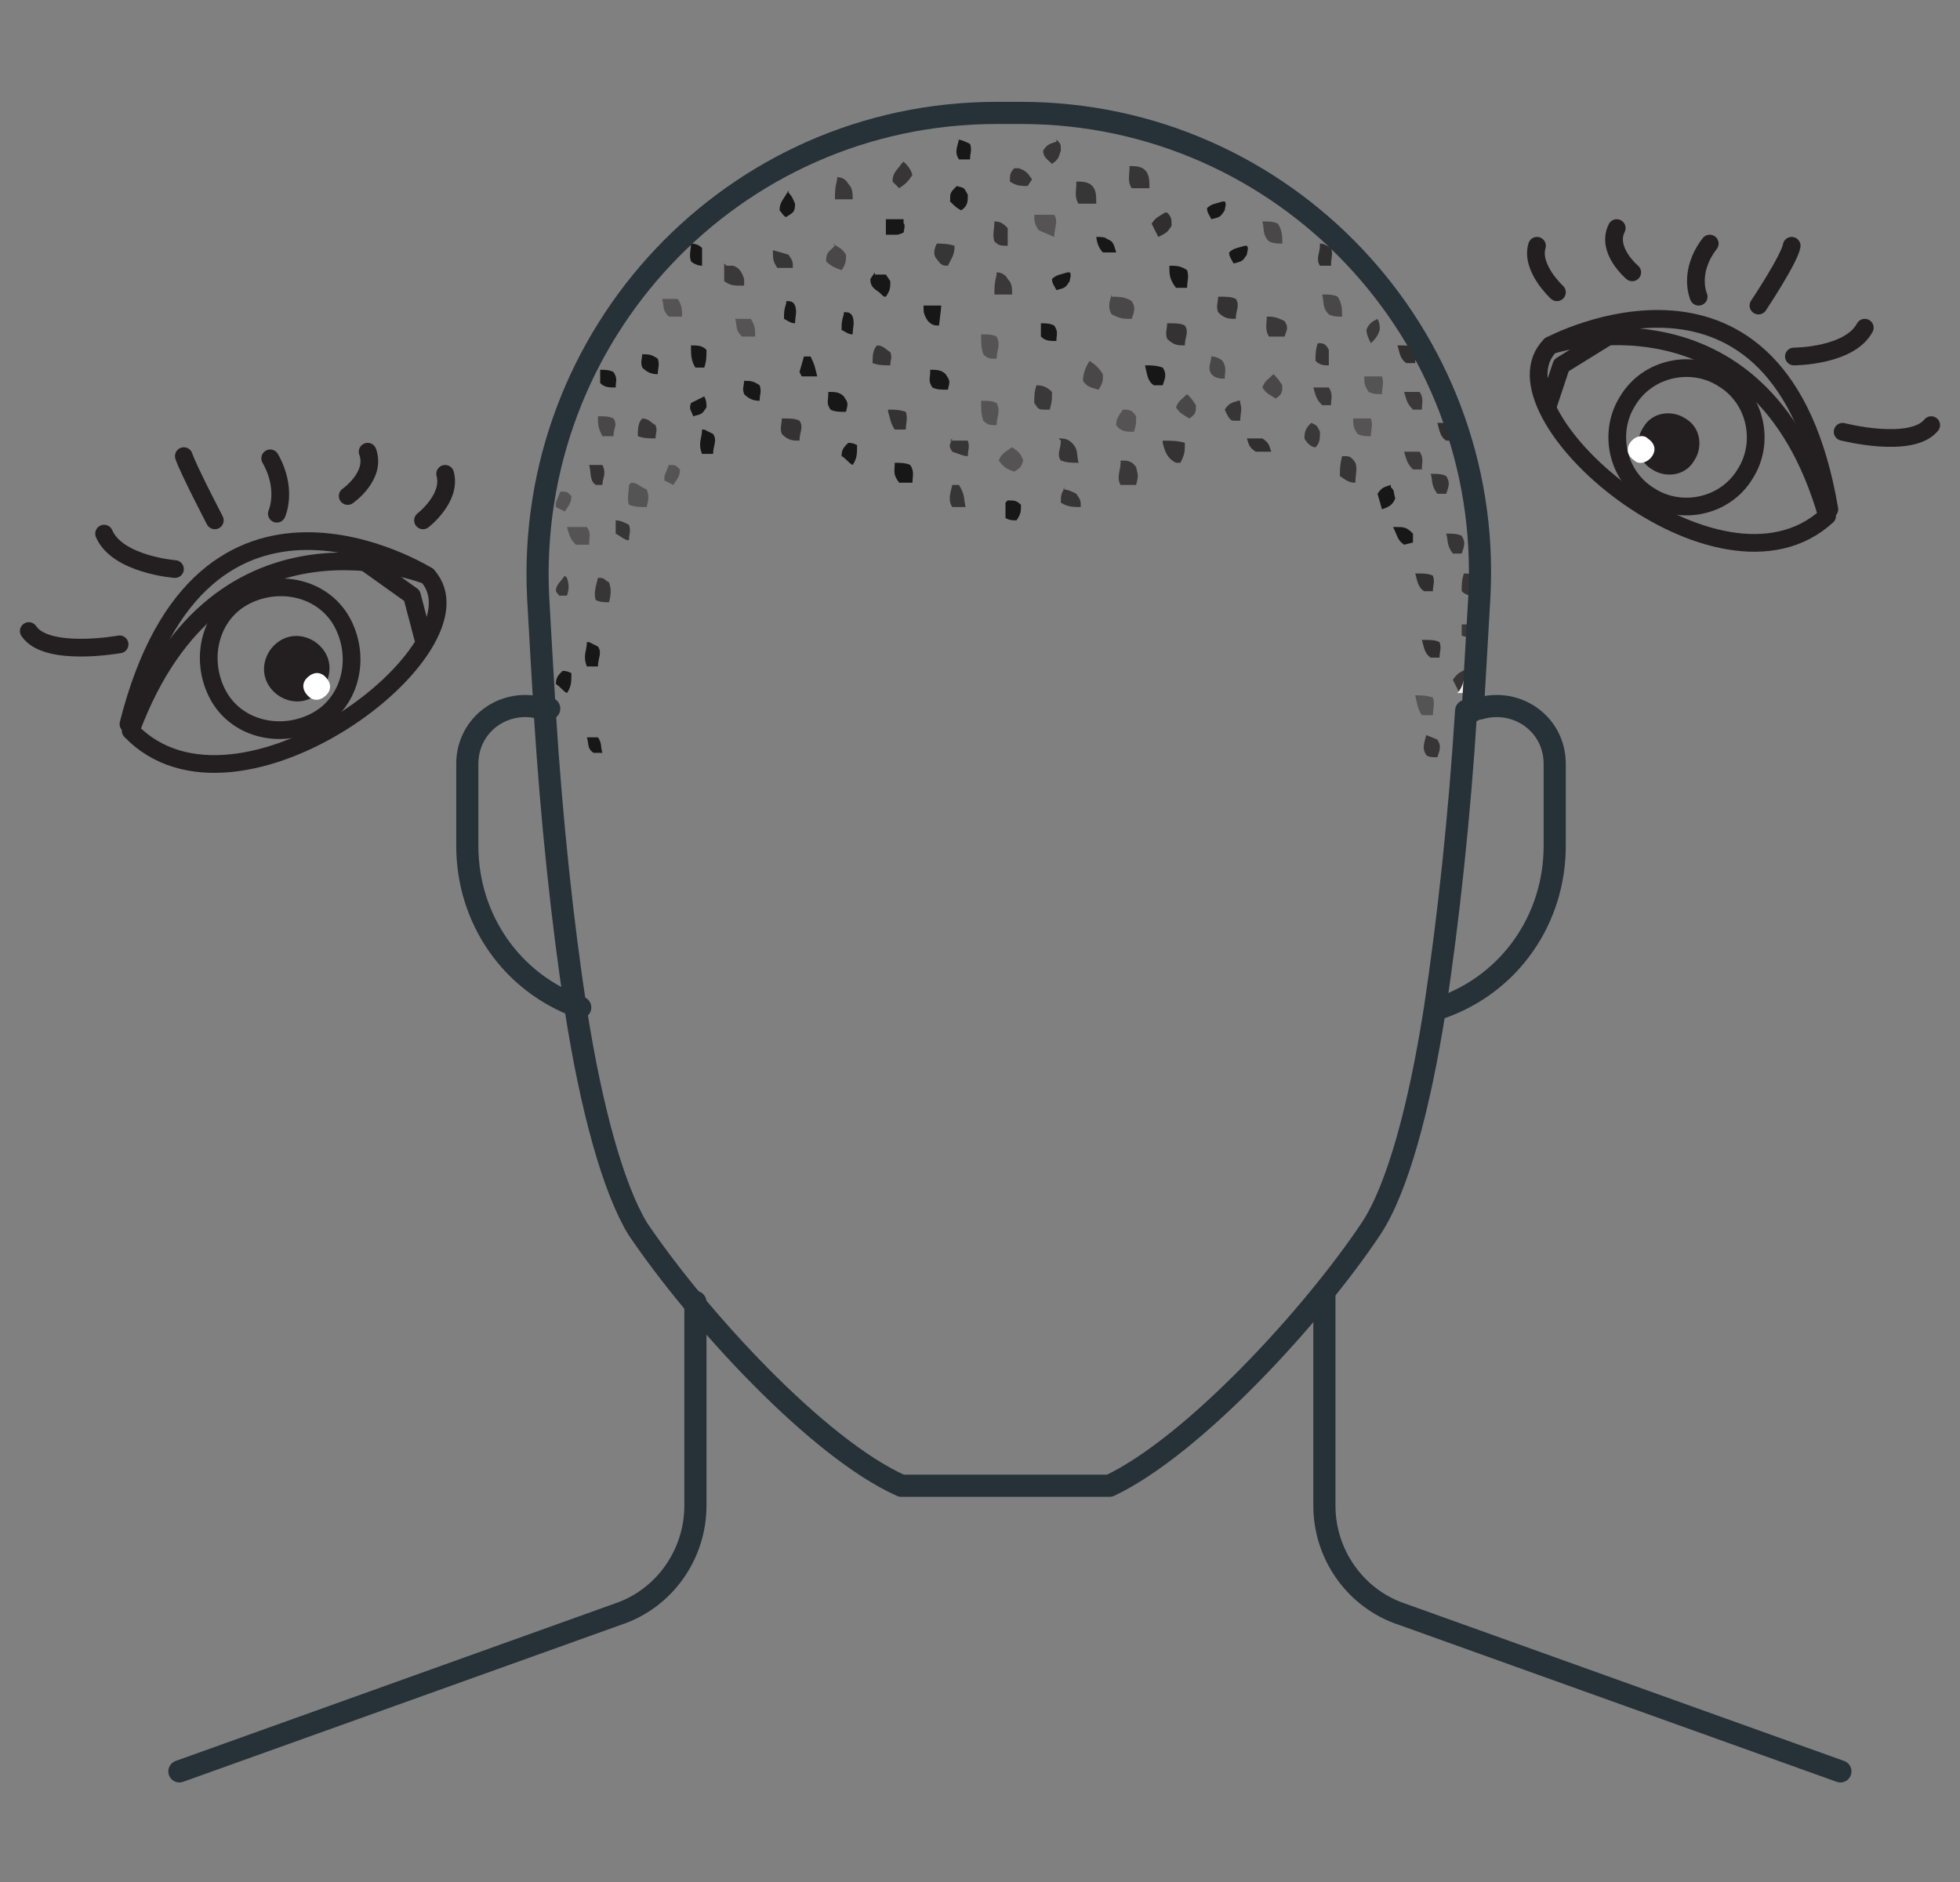<svg xmlns="http://www.w3.org/2000/svg" id="Layer_1" data-name="Layer 1" viewBox="0 0 88.5 85"><rect x="0" y="0" width="88.5" height="85" fill="#808080" stroke="none"/><defs><style> .cls-1 { fill: #373536; } .cls-1, .cls-2, .cls-3, .cls-4, .cls-5, .cls-6, .cls-7, .cls-8, .cls-9, .cls-10, .cls-11, .cls-12 { stroke-width: 0px; } .cls-2 { fill: #353233; } .cls-3, .cls-13, .cls-14 { fill: none; } .cls-4 { fill: #3a3838; } .cls-5 { fill: #f3f2f3; } .cls-6 { fill: #000; } .cls-7 { fill: #494748; } .cls-13 { stroke: #231f20; stroke-width: .8px; } .cls-13, .cls-14 { stroke-linecap: round; stroke-linejoin: round; } .cls-8 { fill: #555354; } .cls-9 { fill: #181717; } .cls-14 { stroke: #263238; } .cls-10 { fill: #302e2e; } .cls-11 { fill: #fff; } .cls-15 { display: none; } .cls-12 { fill: #231f20; } </style></defs><g id="Layer_2" data-name="Layer 2"><g><g><g><path class="cls-9" d="M26.5,33.3h.5c.2.3.1.4.2.7h-.4c-.3-.2-.2-.4-.3-.7Z"></path><path class="cls-9" d="M63,23.8c.4,0,.5,0,.8.3v.4s-.4.1-.4.1c-.3-.2-.3-.4-.5-.8Z"></path><path class="cls-4" d="M25.5,26s0,0,.1.1c.1.3.1.5,0,.8h-.3c0,.1-.2-.2-.2-.2,0-.3.2-.4.4-.7Z"></path><path class="cls-4" d="M66,28.2h.5c.3.2.3.3.4.6-.3,0-.7,0-.9-.1v-.5Z"></path><path class="cls-9" d="M35.5,13.6c.2,0,.3,0,.4.2.1.3,0,.5,0,.8-.2,0-.3-.1-.5-.2,0-.3,0-.4.1-.7Z"></path><path class="cls-9" d="M38.1,14.1c.2,0,.3,0,.4.2.1.3,0,.5,0,.8-.2,0-.3-.1-.5-.2,0-.3,0-.4.1-.7Z"></path><path class="cls-1" d="M66.3,30.2c0,.4,0,.8-.4,1.1,0,0,0,0,0,0-.1-.2-.2-.4-.3-.6.2-.3.4-.4.7-.5Z"></path><path class="cls-4" d="M63.4,17.7c.2,0,.5,0,.7,0,.2.3.1.5.1.8h-.4c-.3-.3-.3-.5-.4-.8Z"></path><path class="cls-4" d="M59.3,17.5c.2,0,.5,0,.7,0,.2.3.1.5.1.8h-.4c-.3-.3-.3-.5-.4-.8Z"></path><path class="cls-4" d="M63.4,20.4c.2,0,.5,0,.7,0,.2.3.1.5.1.8h-.4c-.3-.3-.3-.5-.4-.8Z"></path><path class="cls-8" d="M30.2,21c.3,0,.3,0,.5.2,0,.3-.1.4-.3.7l-.4-.2v-.2c0,0,.2-.5.2-.5Z"></path><path class="cls-8" d="M25.3,22.2c.3,0,.3,0,.5.2,0,.3-.1.4-.3.7l-.4-.2v-.2c0,0,.2-.5.2-.5Z"></path><path class="cls-9" d="M38.3,20c.1,0,.2,0,.4.1,0,.4,0,.6-.2.9-.2-.1-.3-.3-.5-.4,0-.3.1-.4.3-.6Z"></path><path class="cls-9" d="M25.4,30.3c.1,0,.2,0,.4.1,0,.4,0,.6-.2.9-.2-.1-.3-.3-.5-.4,0-.3.1-.4.3-.6Z"></path><path class="cls-4" d="M62.2,14.4c.1.2.1.3.1.5-.1.3-.2.4-.4.6-.1-.2-.2-.4-.2-.6.1-.3.3-.4.5-.5Z"></path><path class="cls-7" d="M27.1,18.8c.2,0,.4,0,.6.1.2.3,0,.4,0,.8h-.5c-.2-.4-.2-.5-.2-.9Z"></path><path class="cls-2" d="M26.7,21h.5c.2.4,0,.6,0,.9h-.3c-.3-.2-.2-.6-.3-.9Z"></path><path class="cls-9" d="M31.8,17.9c.1.2.1.3.1.5-.2.3-.2.3-.6.4-.1-.3-.2-.3-.1-.6l.6-.3Z"></path><path class="cls-9" d="M35.6,8.7c.2.2.2.3.3.5,0,.4-.1.4-.4.6-.1,0-.2-.2-.3-.3,0-.4.2-.5.4-.9Z"></path><path class="cls-1" d="M27.8,23.5c.2,0,.4.1.6.2.1.3,0,.4,0,.7-.2,0-.4-.2-.6-.3,0-.3,0-.3,0-.6Z"></path><path class="cls-9" d="M62.8,22c.2.2.1.2.2.5-.1.3-.3.4-.6.5l-.2-.7c.2-.3.3-.3.6-.4Z"></path><path class="cls-9" d="M49.5,10.7c.2,0,.4,0,.5.1.3.1.3.3.4.6-.2,0-.4,0-.6,0-.2-.2-.3-.5-.3-.8Z"></path><path class="cls-9" d="M47,14.6c.2,0,.4,0,.6.1.2.3.1.4.1.7-.3,0-.5,0-.7-.2v-.7Z"></path><path class="cls-9" d="M27.1,16.7c.2,0,.4,0,.6.1.2.3.1.4.1.7-.3,0-.5,0-.7-.2v-.7Z"></path><path class="cls-9" d="M43.2,6.3c.2,0,.4.1.6.2.1.3,0,.4,0,.7h-.5c-.2-.3-.1-.5,0-.9Z"></path><path class="cls-9" d="M45.5,22.6c.3,0,.4,0,.6.2,0,.3,0,.4-.2.7-.2,0-.3,0-.5-.1,0-.3,0-.4,0-.7Z"></path><path class="cls-9" d="M56.3,11.1c.1.1,0,.3,0,.4-.2.3-.2.3-.6.4-.1-.2-.2-.3-.2-.5.2-.2.4-.2.7-.3Z"></path><path class="cls-9" d="M55.3,9.1c.1.1,0,.3,0,.4-.2.3-.2.3-.6.4-.1-.2-.2-.3-.2-.5.2-.2.4-.2.7-.3Z"></path><path class="cls-9" d="M48.3,12.3c.1.1,0,.3,0,.4-.2.3-.2.3-.6.4-.1-.2-.2-.3-.2-.5.2-.2.4-.2.7-.3Z"></path><path class="cls-1" d="M59.6,15.5c.2,0,.3.1.4.3,0,.3,0,.4,0,.7-.2,0-.4,0-.6-.2,0-.3,0-.5.1-.8Z"></path><path class="cls-1" d="M66.2,25.9c.2,0,.3.1.4.3,0,.3,0,.4,0,.7-.2,0-.4,0-.6-.2,0-.3,0-.5.1-.8Z"></path><path class="cls-9" d="M31.8,19.4l.4.2c.2.3,0,.5,0,.9h-.5c-.2-.5,0-.7,0-1.1Z"></path><path class="cls-9" d="M26.6,29l.4.2c.2.3,0,.5,0,.9h-.5c-.2-.5,0-.7,0-1.1Z"></path><path class="cls-10" d="M65,19.1c.3,0,.5,0,.7.1.1.3,0,.4,0,.7h-.4c-.3-.2-.3-.5-.4-.8Z"></path><path class="cls-10" d="M63.2,15.6c.3,0,.5,0,.7.1.1.3,0,.4,0,.7h-.4c-.3-.2-.3-.5-.4-.8Z"></path><path class="cls-10" d="M64.3,28.9c.3,0,.5,0,.7.1.1.3,0,.4,0,.7h-.4c-.3-.2-.3-.5-.4-.8Z"></path><path class="cls-10" d="M64,25.9c.3,0,.5,0,.7.1.1.3,0,.4,0,.7h-.4c-.3-.2-.3-.5-.4-.8Z"></path><path class="cls-10" d="M59.6,11c.2,0,.3.1.5.2.1.3,0,.4,0,.8-.2,0-.3,0-.5,0-.2-.3,0-.6,0-.9Z"></path><path class="cls-10" d="M56.3,19.8c.2,0,.5,0,.7,0,.3.2.3.3.4.6-.2,0-.5,0-.7,0-.3-.2-.3-.3-.4-.6Z"></path><path class="cls-1" d="M64.7,21.4c.2,0,.4,0,.6.1.2.3.1.5,0,.8h-.4c-.3-.4-.2-.6-.3-.9Z"></path><path class="cls-1" d="M65.4,24.1c.2,0,.4,0,.6.1.2.3.1.5,0,.8h-.4c-.3-.4-.2-.6-.3-.9Z"></path><path class="cls-1" d="M27.1,26.1c.2,0,.2.1.4.2.1.3.1.5,0,.9-.2,0-.4,0-.6-.1-.1-.3,0-.6.1-1Z"></path><path class="cls-1" d="M56,18.1s0,0,0,.1c.1.3,0,.5,0,.8h-.3c-.2,0-.3-.3-.4-.5.2-.3.3-.3.6-.4Z"></path><path class="cls-1" d="M42.9,19.9c.3,0,.5,0,.8,0,.1.3,0,.4,0,.7-.2,0-.4-.1-.7-.2-.2-.3-.1-.3,0-.6Z"></path><path class="cls-1" d="M64.4,33.2l.5.2c.2.3.1.5,0,.8-.2,0-.4,0-.5-.1-.2-.3-.1-.5,0-.9Z"></path><path class="cls-9" d="M31.1,11c.2,0,.4,0,.6.2,0,.3,0,.5,0,.8-.2,0-.4-.1-.5-.2-.1-.3,0-.5,0-.8Z"></path><path class="cls-1" d="M34.9,11.3l.7.2c.2.3.2.3.2.6-.2,0-.4,0-.7,0-.2-.3-.2-.4-.2-.8Z"></path><path class="cls-9" d="M43.2,8.4c.3.1.3,0,.5.4,0,.3,0,.5-.3.7-.2-.1-.3-.2-.5-.4,0-.4,0-.4.3-.7Z"></path><path class="cls-9" d="M33.6,17.2c.3,0,.4,0,.7.2.1.3,0,.4,0,.7-.3,0-.5-.1-.7-.3-.1-.3,0-.3,0-.7Z"></path><path class="cls-9" d="M29,16c.3,0,.4,0,.7.2.1.3,0,.4,0,.7-.3,0-.5-.1-.7-.3-.1-.3,0-.3,0-.7Z"></path><path class="cls-9" d="M51.7,16.5c.3,0,.5,0,.8.1.2.3.1.5,0,.8h-.4c-.3-.2-.3-.5-.4-.9Z"></path><path class="cls-1" d="M42.9,21.9h.4c.3.5.2.6.3,1-.2,0-.4,0-.6,0-.2-.3-.1-.6,0-1Z"></path><path class="cls-9" d="M40.4,20.9c.2,0,.5,0,.7.1.2.3.1.5.1.8h-.6c-.3-.4-.2-.5-.2-.9Z"></path><path class="cls-9" d="M36.2,16.1h.4c.2.4.2.5.3.9h-.7c0,0-.1-.2-.1-.2l.2-.7Z"></path><path class="cls-1" d="M45.8,7.6c0,0,.1,0,.2,0,.3.1.4.2.6.5l-.2.3c-.3,0-.5,0-.8-.2,0-.3,0-.4.2-.6Z"></path><path class="cls-10" d="M52.7,9.6c.2.2.2.3.2.6-.2.3-.2.3-.6.5-.1-.2-.2-.4-.3-.6.2-.3.3-.3.6-.5Z"></path><path class="cls-4" d="M59.2,19.1c.3.1.3.2.4.4,0,.3,0,.5-.2.7-.2,0-.4-.2-.5-.4,0-.4.1-.5.4-.8Z"></path><path class="cls-9" d="M42,16.7c.3,0,.5,0,.7.2.2.3.2.3.1.7-.3,0-.5,0-.7-.1-.2-.3-.1-.4-.1-.7Z"></path><path class="cls-9" d="M37.4,17.7c.3,0,.5,0,.7.2.2.3.2.3.1.7-.3,0-.5,0-.7-.1-.2-.3-.1-.4-.1-.7Z"></path><path class="cls-5" d="M66.3,30.2c.1,0,.3,0,.5-.1l-.2,1.2c-.3,0-.5,0-.8,0,0,0,0,0,0,0,.3-.3.3-.7.4-1.1Z"></path><path class="cls-9" d="M39.5,12.4c.2,0,.3,0,.5,0l.2.3c0,.3,0,.4-.2.7-.1,0-.1,0-.3-.2-.3-.2-.4-.3-.4-.6l.2-.3Z"></path><path class="cls-8" d="M33.2,14.4c.2,0,.5,0,.7,0,.2.3.2.5.2.8-.2,0-.4,0-.6,0-.3-.3-.2-.4-.3-.8Z"></path><path class="cls-8" d="M29.9,13.5c.2,0,.5,0,.7,0,.2.3.2.5.2.8-.2,0-.4,0-.6,0-.3-.3-.2-.4-.3-.8Z"></path><path class="cls-9" d="M31.2,15.6c.3,0,.5,0,.7.2,0,.3,0,.5-.1.8-.2,0-.3,0-.4,0-.2-.3-.2-.6-.2-1Z"></path><path class="cls-9" d="M40,9.9c.2,0,.5,0,.8,0v.2c.1,0,0,.4,0,.4,0,0-.2.1-.3.1-.2,0-.3,0-.5,0,0-.3,0-.4,0-.6Z"></path><path class="cls-9" d="M52.8,12c.3,0,.5,0,.8.2.1.3,0,.5,0,.8h-.5c-.3-.4-.3-.6-.3-1Z"></path><path class="cls-1" d="M47.7,6.3c.2.2.2.2.2.5-.1.3-.1.4-.4.6-.2-.2-.4-.3-.4-.6.2-.3.3-.3.6-.4Z"></path><path class="cls-8" d="M25.7,23.8c.3,0,.5,0,.8,0,.2.3.1.4.1.8-.2,0-.4,0-.6,0-.3-.3-.3-.5-.4-.8Z"></path><path class="cls-1" d="M60.7,20.6c.2,0,.3,0,.5.3.1.3,0,.5,0,.9-.3,0-.4-.1-.7-.3,0-.3,0-.5.1-.9Z"></path><path class="cls-4" d="M45,12.3c.2,0,.4.1.5.3.2.2.2.4.2.7-.3,0-.5,0-.8,0,0-.3,0-.5.1-.9Z"></path><path class="cls-4" d="M37.8,8c.2,0,.4.1.5.3.2.2.2.4.2.7-.3,0-.5,0-.8,0,0-.3,0-.5.1-.9Z"></path><path class="cls-1" d="M40.8,7.3c.2.2.3.3.4.6-.2.3-.3.4-.6.6l-.3-.3c0-.4.2-.5.4-.8Z"></path><path class="cls-1" d="M48,22.1c.2,0,.4.1.6.2.2.3.2.3.2.6-.3,0-.6,0-.9-.2,0-.3,0-.4.2-.7Z"></path><path class="cls-9" d="M41.7,13.8c.2,0,.5,0,.7,0h.1c0,.1-.1.9-.1.9-.2,0-.3,0-.5-.2-.2-.3-.2-.4-.2-.7Z"></path><path class="cls-7" d="M54.7,16.1c.2,0,.4.1.5.2.2.3.1.5.1.8-.2,0-.4,0-.6-.2-.2-.3,0-.5,0-.9Z"></path><path class="cls-7" d="M57.5,16.9c.2.2.2.2.4.5,0,.3,0,.4-.3.6-.3-.2-.4-.2-.6-.5.1-.3.3-.4.5-.6Z"></path><path class="cls-7" d="M53.6,17.8c.2.2.2.2.4.5,0,.3,0,.4-.3.6-.3-.2-.4-.2-.6-.5.1-.3.3-.4.5-.6Z"></path><path class="cls-2" d="M40.1,18.5c.3,0,.5,0,.8.1.1.3,0,.5,0,.8-.2,0-.3,0-.5,0-.2-.3-.2-.5-.3-.8Z"></path><path class="cls-1" d="M44.8,10c.3,0,.4,0,.7.3,0,.3,0,.5,0,.8-.3,0-.4,0-.6-.2-.1-.3,0-.5,0-.9Z"></path><path class="cls-8" d="M61.5,17c.3,0,.6,0,.9,0,.1.3,0,.5,0,.8-.2,0-.4,0-.6-.1-.2-.3-.2-.4-.2-.7Z"></path><path class="cls-8" d="M61,18.9c.3,0,.6,0,.9,0,.1.3,0,.5,0,.8-.2,0-.4,0-.6-.1-.2-.3-.2-.4-.2-.7Z"></path><path class="cls-7" d="M59.7,13.3c.3,0,.5,0,.7.1.2.3.2.6.2.9-.2,0-.4,0-.6-.1-.3-.3-.2-.5-.3-.9Z"></path><path class="cls-7" d="M57,10c.3,0,.5,0,.7.1.2.3.2.6.2.9-.2,0-.4,0-.6-.1-.3-.3-.2-.5-.3-.9Z"></path><path class="cls-1" d="M39.6,15.6c.3,0,.4.2.6.3.1.3,0,.3,0,.6-.3,0-.5,0-.8-.1,0-.3,0-.6.2-.8Z"></path><path class="cls-1" d="M29,18.9c.3,0,.4.2.6.3.1.3,0,.3,0,.6-.3,0-.5,0-.8-.1,0-.3,0-.6.2-.8Z"></path><path class="cls-4" d="M32.8,12c.1,0,.2,0,.3,0,.3.1.4.3.5.6v.3c-.5,0-.6,0-.9-.2,0-.3,0-.5,0-.8Z"></path><path class="cls-4" d="M57.3,14.3c.3,0,.5.1.7.2.2.3.1.4,0,.7-.3,0-.4,0-.7,0-.2-.3-.1-.6-.1-.9Z"></path><path class="cls-1" d="M47.8,19.8c.2,0,.4,0,.6.2.3.3.2.5.3.9-.3,0-.5,0-.8-.1-.2-.3,0-.5,0-.9Z"></path><path class="cls-1" d="M48.6,8.2c.2,0,.4,0,.6.1.3.2.3.5.3.9-.3,0-.5,0-.8,0-.2-.3-.1-.6-.1-.9Z"></path><path class="cls-1" d="M51,7.5c.2,0,.4,0,.6.1.3.2.3.5.3.9-.3,0-.5,0-.8,0-.2-.3-.1-.6-.1-.9Z"></path><path class="cls-2" d="M52.5,19.9c.3,0,.7,0,1,.1,0,.4,0,.5-.2.9-.1,0,0,0-.2,0-.4-.2-.5-.5-.6-.9Z"></path><path class="cls-7" d="M37.6,11c.3.2.4.2.6.5,0,.3,0,.4-.2.7-.3-.1-.5-.2-.7-.4,0-.4.1-.4.4-.7Z"></path><path class="cls-8" d="M28.5,21.8c.3,0,.4.2.7.3.1.3.1.4,0,.8-.3,0-.5,0-.8-.1-.1-.3,0-.6,0-.9Z"></path><path class="cls-8" d="M50.7,18.5c.3,0,.4,0,.6.3,0,.3,0,.4-.1.7-.3,0-.6,0-.8-.3,0-.3.1-.4.3-.7Z"></path><path class="cls-8" d="M63.8,31.4c.3,0,.6,0,.9.1.1.3,0,.5,0,.8-.2,0-.3,0-.5,0-.2-.3-.2-.5-.3-.9Z"></path><path class="cls-2" d="M55.1,13.4c.3,0,.5,0,.7.1.2.3,0,.5,0,.9-.3,0-.5,0-.8-.3-.1-.3,0-.4,0-.7Z"></path><path class="cls-2" d="M52.8,14.6c.3,0,.5,0,.7.1.2.3,0,.5,0,.9-.3,0-.5,0-.8-.3-.1-.3,0-.4,0-.7Z"></path><path class="cls-2" d="M35.4,18.9c.3,0,.5,0,.7.1.2.3,0,.5,0,.9-.3,0-.5,0-.8-.3-.1-.3,0-.4,0-.7Z"></path><path class="cls-1" d="M42.2,11c.3,0,.6,0,.9.1,0,.4-.1.5-.3.9-.2,0-.3,0-.5-.3-.2-.2-.1-.5,0-.7Z"></path><path class="cls-8" d="M44.3,18.1c.3,0,.5,0,.7.1.2.4,0,.6,0,1-.3,0-.4,0-.6-.2-.1-.3-.1-.5-.1-.9Z"></path><path class="cls-8" d="M44.3,15.1c.3,0,.5,0,.7.1.2.4,0,.6,0,1-.3,0-.4,0-.6-.2-.1-.3-.1-.5-.1-.9Z"></path><path class="cls-8" d="M45.7,20.2c.3.2.4.3.5.6-.1.3-.1.3-.4.5-.3-.1-.5-.2-.7-.5.1-.3.3-.4.6-.6Z"></path><path class="cls-7" d="M49.2,16.3c.3.2.4.3.6.6,0,.3,0,.4-.2.7-.3-.1-.5-.1-.7-.4,0-.3.1-.6.3-.9Z"></path><path class="cls-4" d="M50.6,20.8c.3,0,.5,0,.7.3.1.4.1.4,0,.8-.3,0-.4,0-.7,0-.2-.3,0-.7,0-1Z"></path><path class="cls-4" d="M46.8,17.4c.3,0,.5.1.7.3,0,.4,0,.4-.1.8,0,0-.2,0-.2,0-.3,0-.3,0-.5-.3,0-.3,0-.5.1-.8Z"></path><path class="cls-8" d="M46.7,9.7c.3,0,.6,0,.9,0,.2.3,0,.6,0,1l-.7-.3c-.2-.3-.2-.4-.2-.8Z"></path><path class="cls-7" d="M50.2,13.4c.3,0,.6,0,.9.2.2.3.1.5,0,.8-.4,0-.5,0-.9-.2-.2-.3-.1-.6,0-.9Z"></path></g><g id="head_face_person" data-name="head, face, person"><g><path class="cls-14" d="M31.4,58.8v9.2c0,2.2-1.4,4.2-3.5,4.9l-19.8,7.1"></path><path class="cls-14" d="M83.1,80l-19.8-7.1c-2.1-.7-3.5-2.7-3.5-4.9v-9.5"></path><path class="cls-14" d="M65.1,45.5c3.1-1.1,5.1-4,5.1-7.3v-3.7c0-1.8-1.7-3-3.4-2.5h-.3"></path><path class="cls-14" d="M26.2,45.5c-3.1-1.1-5.1-4-5.1-7.3v-3.7c0-1.8,1.7-3,3.4-2.5h.3"></path><path class="cls-14" d="M66.5,32.1c.1-1.7.2-3.5.3-5.2.6-11.8-8.8-21.8-20.7-21.8h-1.1c-11.9,0-21.3,10-20.7,21.9.1,1.8.2,3.5.3,5.2.3,4.8.8,9.5,1.4,13.4.7,4.5,1.7,8.1,2.8,9.9,2.7,4,8.1,9.9,11.9,11.6h9.4c3.8-1.8,9.2-7.7,11.8-11.6,1.2-1.8,2.2-5.5,2.9-10,.6-4,1.1-8.6,1.4-13.4Z"></path></g></g></g><g class="cls-15"><path class="cls-3" d="M76.1,8.5s0,0,0,0c0,0,0,0-.1,0,0,0,0,0,0,0Z"></path><path class="cls-3" d="M72.8,19.9s0,0,0,0c0,0,0,0,0,0,0,0,0,0,0,0Z"></path><path class="cls-3" d="M72.7,7.8s0,0,.1,0c0,0-.1,0-.2,0,0,0,0,0,0,0Z"></path><path class="cls-3" d="M73.3,20.1c.2-.2.2-.5.2-.8,0-.1,0-.3,0-.4,0-.5-.3-1.1-.5-1.5-.1-.5-.3-1-.7-1.3-.2-.1-.3-.2-.4-.2,0-.9.3-1.8.8-2.7,0,0,0,0,0-.1,0,0,.1,0,.2,0,.2.1.4.2.7.4.7.4,1.3.8,2,1.3,1.1.8,2.1,1.8,3.2,2.6-1,1.9-2.9,3.1-4.9,3.9-.3-.4-.6-.8-.9-1.2.1,0,.2,0,.3,0Z"></path><path class="cls-3" d="M69.9,7.8s0,0,0,0c0,0,0,0,0,0,0,0,0,0,0,0Z"></path><path class="cls-3" d="M76.3,8.8c0,0,0,0,.1,0,0,0,.1.1.2.2,0,0-.1,0-.2-.1,0,0-.1,0-.2,0,0,0,0,0,0,0Z"></path><path class="cls-6" d="M71.2,12.9c0,.3.8.4,1,.3,0,0,.1,0,.1,0-.8,1.2-1.1,2.5-1,3.8,0,.3,0,.7.2,1.1.3,1.4,1.1,2.7,2.2,3.7.1.1.5,0,.3-.2,0,0,0,0,0,0,2-.6,4-1.9,5-3.9.2.2.5.3.7.5.1,0,1.2.3.9-.1-.7-.9-1.7-1.7-2.6-2.4-1-.8-2-1.5-3.1-2.1-.7-.4-1.4-.8-2.2-1-.4-.1-1.5-.2-1.4.4ZM73,20.2c.1,0,.2,0,.3,0,.2-.2.2-.5.2-.8,0-.1,0-.3,0-.4,0-.5-.3-1.1-.5-1.5-.1-.5-.3-1-.7-1.3-.2-.1-.3-.2-.4-.2,0-.9.3-1.8.8-2.7,0,0,0,0,0-.1,0,0,.1,0,.2,0,.2.1.4.2.7.4.7.4,1.3.8,2,1.3,1.1.8,2.1,1.8,3.2,2.6-1,1.9-2.9,3.1-4.9,3.9-.3-.4-.6-.8-.9-1.2ZM72.8,19.9s0,0,0,0c0,0,0,0,0,0,0,0,0,0,0,0Z"></path><path class="cls-6" d="M73,21.7c.2.3.4.6.6.9.7.7,1.6,1.1,2.5,1.4.2,0,0,.2,0,.2-.2,0-.3-.1-.5-.2-.6-.1-1.1-.3-1.5-.7-.3-.2-.6-.6-.8-.9,0,0-.1-.2-.2-.3,0,0,0,0,0,0,0-.2-.2-.3-.2-.5,0,0,.3,0,.3,0Z"></path><path class="cls-6" d="M69.5,7.9c.3,0,.6,0,.8,0,.3,0,.7,0,1,0,.2,0,.4,0,.6,0,1,.1,1.9.4,2.8.7.9.3,1.8.5,2.7.9.4.2.7.5,1.1.6.1.1.3.2.4.4.2.2.6,0,.3-.2-1.6-1.5-3.3-2.9-5.4-3.5-1.7-.5-3.4-.5-4.5,1,0,0,0,0,0,.1,0,0,0,.1.1.1ZM77.3,9s0,0-.1,0c0,0,0,0,0,0,0,0,0,0,0,0ZM72.8,7.8c0,0-.1,0-.2,0,0,0,0,0,0,0,0,0,0,0,.1,0ZM77.4,9.2s0,0,0,0c0,0,0,0,.1,0,0,0,.1.1.2.2,0,0-.1,0-.2-.1,0,0-.1,0-.2,0ZM69.9,7.8s0,0,0,0c0,0,0,0,0,0,0,0,0,0,0,0Z"></path></g><g class="cls-15"><path class="cls-3" d="M13.4,16.2s0,0,0,0c0,0,0,0,.1,0,0,0,0,0,0,0Z"></path><path class="cls-3" d="M16.6,27.6s0,0,0,0c0,0,0,0,0,0,0,0,0,0,0,0Z"></path><path class="cls-3" d="M16.7,15.4s0,0-.1,0c0,0,.1,0,.2,0,0,0,0,0,0,0Z"></path><path class="cls-3" d="M16.1,27.8c-.2-.2-.2-.5-.2-.8,0-.1,0-.3,0-.4,0-.5.3-1.1.5-1.5.1-.5.3-1,.7-1.3.2-.1.3-.2.4-.2,0-.9-.3-1.8-.8-2.7,0,0,0,0,0-.1,0,0-.1,0-.2,0-.2.1-.4.2-.7.4-.7.4-1.3.8-2,1.3-1.1.8-2.1,1.8-3.2,2.6,1,1.9,2.9,3.1,4.9,3.9.3-.4.6-.8.9-1.2-.1,0-.2,0-.3,0Z"></path><path class="cls-3" d="M19.5,15.5s0,0,0,0c0,0,0,0,0,0,0,0,0,0,0,0Z"></path><path class="cls-3" d="M13.2,16.4c0,0,0,0-.1,0,0,0-.1.1-.2.2,0,0,.1,0,.2-.1,0,0,.1,0,.2,0,0,0,0,0,0,0Z"></path><path class="cls-6" d="M16.7,20.2c-.8.2-1.5.6-2.2,1-1.1.6-2.1,1.4-3.1,2.1-.9.7-1.9,1.5-2.6,2.4-.3.4.7.2.9.1.2-.2.5-.3.7-.5,1,1.9,2.9,3.2,5,3.9,0,0,0,0,0,0-.2.2.2.3.3.2,1.1-1,1.9-2.3,2.2-3.7.1-.4.2-.8.2-1.1,0-1.3-.2-2.6-1-3.8,0,0,0,0,.1,0,.2,0,.9,0,1-.3,0-.7-1-.5-1.4-.4ZM15.5,29.1c-2-.8-3.9-1.9-4.9-3.9,1.1-.8,2.1-1.8,3.2-2.6.6-.5,1.3-.9,2-1.3.2-.1.4-.3.7-.4,0,0,.1,0,.2,0,0,0,0,0,0,.1.5.9.7,1.8.8,2.7-.1,0-.2,0-.4.2-.4.3-.5.8-.7,1.3-.2.4-.4,1-.5,1.5,0,.1,0,.3,0,.4,0,.3,0,.6.2.8,0,0,.2.1.3,0-.3.4-.6.8-.9,1.2ZM16.6,27.6s0,0,0,0c0,0,0,0,0,0,0,0,0,0,0,0Z"></path><path class="cls-6" d="M16.4,29.4c-.2.3-.4.6-.6.9-.7.7-1.6,1.1-2.5,1.4-.2,0,0,.2,0,.2.2,0,.3-.1.5-.2.6-.1,1.1-.3,1.5-.7.3-.2.6-.6.8-.9,0,0,.1-.2.2-.3,0,0,0,0,0,0,0-.2.2-.3.2-.5,0,0-.3,0-.3,0Z"></path><path class="cls-6" d="M20,15.5s0,0,0-.1c-1.1-1.5-2.9-1.5-4.5-1-2.1.6-3.9,2.1-5.4,3.5-.2.2.1.4.3.2.1-.1.3-.2.4-.4.4-.1.8-.4,1.1-.6.8-.4,1.8-.6,2.7-.9.9-.3,1.8-.5,2.8-.7.2,0,.4,0,.6,0,.3,0,.7,0,1,0,.3,0,.6,0,.8,0,0,0,.2,0,.1-.1ZM12.2,16.7s0,0,0,0c0,0,0,0-.1,0,0,0,0,0,0,0ZM16.7,15.4s0,0,0,0c0,0-.1,0-.2,0,0,0,0,0,.1,0ZM11.9,16.9c0,0-.1,0-.2.1,0,0,.1-.1.2-.2,0,0,0,0,.1,0,0,0,0,0,0,0,0,0-.1,0-.2,0ZM19.5,15.5s0,0,0,0c0,0,0,0,0,0,0,0,0,0,0,0Z"></path></g><g><path class="cls-13" d="M70,15.6s9.4-3.1,12.5,7.7c-4.9,4.5-15.5-4.7-12.5-7.7Z"></path><path class="cls-13" d="M78.8,21.4c-.9,1.5-2.9,1.9-4.3,1-1.5-.9-1.9-2.9-1-4.3.9-1.5,2.9-1.9,4.3-1,1.5.9,1.9,2.9,1,4.3Z"></path><path class="cls-12" d="M76.5,20.8c-.4.7-1.3.8-1.9.4-.7-.4-.8-1.3-.4-1.9.4-.7,1.3-.8,1.9-.4.7.4.8,1.3.4,1.9Z"></path><path class="cls-11" d="M74.6,20.6c-.2.3-.6.4-.8.2-.3-.2-.4-.5-.2-.8.2-.3.6-.4.8-.2.3.2.4.5.2.8Z"></path><path class="cls-13" d="M81,16.1s2.5,0,3.2-1.3"></path><path class="cls-13" d="M83.2,19.5s3.1.8,4-.3"></path><path class="cls-13" d="M76.7,13.4s-.5-1.1.5-2.4"></path><path class="cls-13" d="M73.7,12.3s-1.2-1-.7-2"></path><path class="cls-13" d="M70.3,13.2s-1.2-1.1-.9-2.1"></path><path class="cls-13" d="M79.4,13.8s1.4-2.1,1.5-2.7"></path><path class="cls-13" d="M70,15.6s10.4-5.6,12.6,7.4"></path><polyline class="cls-13" points="72.6 15.2 70.5 16.5 69.9 18.3"></polyline></g><g><path class="cls-13" d="M19.3,26s-9.4-3.8-13.4,7c4.8,5,16.3-3.8,13.4-7Z"></path><path class="cls-13" d="M9.8,31.3c.8,1.6,2.8,2.1,4.4,1.3,1.6-.8,2.1-2.8,1.3-4.4-.8-1.6-2.8-2.1-4.4-1.3-1.6.8-2.1,2.8-1.3,4.4Z"></path><path class="cls-12" d="M12.1,30.9c.4.7,1.3,1,2,.6.7-.4,1-1.3.6-2-.4-.7-1.3-1-2-.6-.7.4-1,1.3-.6,2Z"></path><path class="cls-11" d="M13.8,31.3c.2.3.5.4.8.2.3-.2.4-.5.2-.8-.2-.3-.5-.4-.8-.2-.3.2-.4.5-.2.8Z"></path><path class="cls-13" d="M7.9,25.7s-2.6-.2-3.2-1.6"></path><path class="cls-13" d="M5.4,29.1s-3.3.6-4.1-.6"></path><path class="cls-13" d="M12.5,23.2s.5-1.1-.3-2.5"></path><path class="cls-13" d="M15.7,22.4s1.3-.9.9-2"></path><path class="cls-13" d="M19.1,23.5s1.3-1,1-2.1"></path><path class="cls-13" d="M9.7,23.5s-1.2-2.3-1.4-2.9"></path><path class="cls-13" d="M19.3,26s-10.2-6.4-13.5,6.7"></path><polyline class="cls-13" points="16.5 25.4 18.6 26.9 19.1 28.8"></polyline></g></g></g></svg>